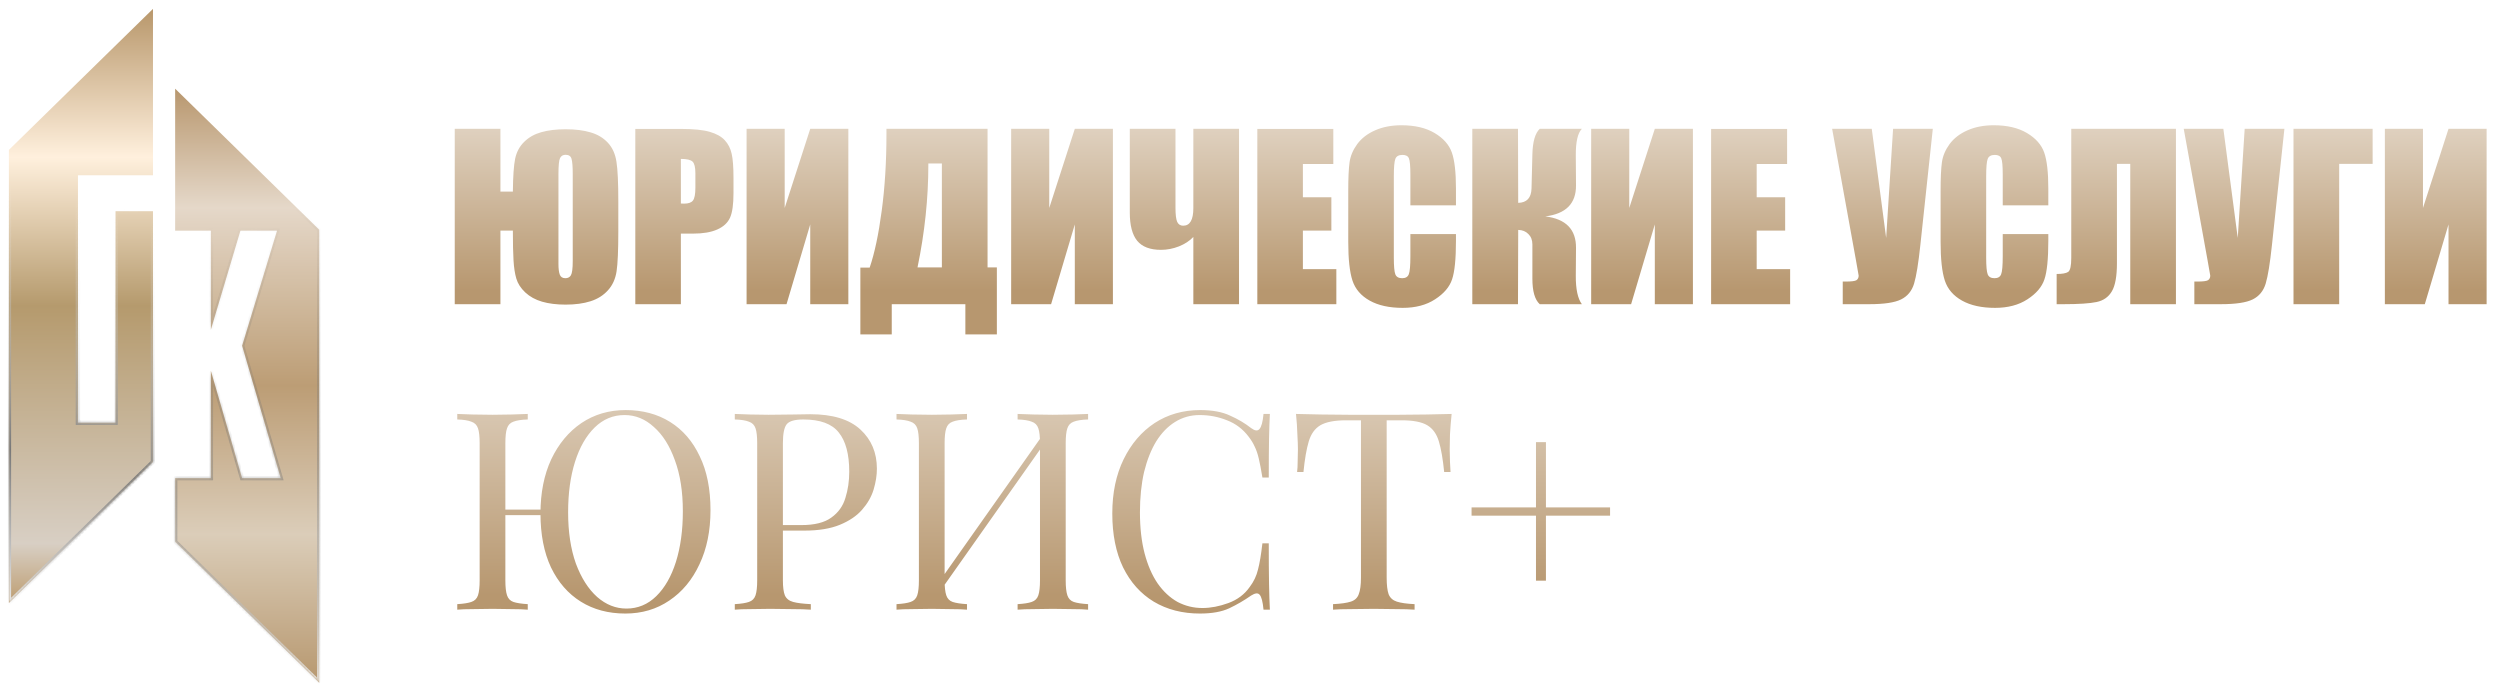 <?xml version="1.0" encoding="UTF-8"?> <svg xmlns="http://www.w3.org/2000/svg" width="844" height="234" viewBox="0 0 844 234" fill="none"><g filter="url(#filter0_d_432_2837)"><mask id="path-1-inside-1_432_2837" fill="white"><path d="M107.778 74.56V227.53L59.129 179.915V158.417H71.181V122.154L81.734 158.417H94.757L81.734 113.733L93.522 74.888H81.173L71.181 108.344V74.888H59.129V26.944L107.778 74.56Z"></path></mask><path d="M107.778 74.56V227.53L59.129 179.915V158.417H71.181V122.154L81.734 158.417H94.757L81.734 113.733L93.522 74.888H81.173L71.181 108.344V74.888H59.129V26.944L107.778 74.56Z" fill="url(#paint0_linear_432_2837)"></path><path d="M107.778 74.56H108.527V74.246L108.302 74.025L107.778 74.56ZM107.778 227.53L107.255 228.065L108.527 229.31V227.53H107.778ZM59.129 179.915H58.38V180.23L58.605 180.45L59.129 179.915ZM59.129 158.417V157.668H58.38V158.417H59.129ZM71.181 158.417V159.165H71.929V158.417H71.181ZM71.181 122.154L71.899 121.945L70.432 122.154H71.181ZM81.734 158.417L81.016 158.626L81.173 159.165H81.734V158.417ZM94.757 158.417V159.165H95.755L95.475 158.207L94.757 158.417ZM81.734 113.733L81.018 113.516L80.954 113.729L81.016 113.943L81.734 113.733ZM93.522 74.888L94.239 75.106L94.532 74.14H93.522V74.888ZM81.173 74.888V74.14H80.615L80.456 74.674L81.173 74.888ZM71.181 108.344H70.432L71.898 108.559L71.181 108.344ZM71.181 74.888H71.929V74.14H71.181V74.888ZM59.129 74.888H58.38V75.637H59.129V74.888ZM59.129 26.944L59.652 26.409L58.38 25.164V26.944H59.129ZM107.778 74.56H107.03V227.53H107.778H108.527V74.56H107.778ZM107.778 227.53L108.302 226.995L59.652 179.38L59.129 179.915L58.605 180.45L107.255 228.065L107.778 227.53ZM59.129 179.915H59.877V158.417H59.129H58.38V179.915H59.129ZM59.129 158.417V159.165H71.181V158.417V157.668H59.129V158.417ZM71.181 158.417H71.929V122.154H71.181H70.432V158.417H71.181ZM71.181 122.154L70.462 122.363L81.016 158.626L81.734 158.417L82.453 158.208L71.899 121.945L71.181 122.154ZM81.734 158.417V159.165H94.757V158.417V157.668H81.734V158.417ZM94.757 158.417L95.475 158.207L82.453 113.524L81.734 113.733L81.016 113.943L94.038 158.626L94.757 158.417ZM81.734 113.733L82.451 113.95L94.239 75.106L93.522 74.888L92.806 74.671L81.018 113.516L81.734 113.733ZM93.522 74.888V74.14H81.173V74.888V75.637H93.522V74.888ZM81.173 74.888L80.456 74.674L70.463 108.13L71.181 108.344L71.898 108.559L81.89 75.103L81.173 74.888ZM71.181 108.344H71.929V74.888H71.181H70.432V108.344H71.181ZM71.181 74.888V74.14H59.129V74.888V75.637H71.181V74.888ZM59.129 74.888H59.877V26.944H59.129H58.38V74.888H59.129ZM59.129 26.944L58.605 27.479L107.255 75.095L107.778 74.56L108.302 74.025L59.652 26.409L59.129 26.944Z" fill="url(#paint1_linear_432_2837)" mask="url(#path-1-inside-1_432_2837)"></path></g><g filter="url(#filter1_d_432_2837)"><mask id="path-3-inside-2_432_2837" fill="white"><path d="M51.649 56.178H26.32V139.706H39.006V68.303H51.649V152.971L3 200.586V47.616L51.649 0V56.178Z"></path></mask><path d="M51.649 56.178H26.32V139.706H39.006V68.303H51.649V152.971L3 200.586V47.616L51.649 0V56.178Z" fill="url(#paint2_linear_432_2837)"></path><path d="M51.649 56.178V56.926H52.398V56.178H51.649ZM26.32 56.178V55.429H25.572V56.178H26.32ZM26.32 139.706H25.572V140.455H26.32V139.706ZM39.006 139.706V140.455H39.754V139.706H39.006ZM39.006 68.303V67.554H38.257V68.303H39.006ZM51.649 68.303H52.398V67.554H51.649V68.303ZM51.649 152.971L52.173 153.506L52.398 153.285V152.971H51.649ZM3 200.586H2.252V202.366L3.524 201.121L3 200.586ZM3 47.616L2.476 47.081L2.252 47.301V47.616H3ZM51.649 0H52.398V-1.78L51.126 -0.535L51.649 0ZM51.649 56.178V55.429H26.32V56.178V56.926H51.649V56.178ZM26.32 56.178H25.572V139.706H26.32H27.069V56.178H26.32ZM26.32 139.706V140.455H39.006V139.706V138.958H26.32V139.706ZM39.006 139.706H39.754V68.303H39.006H38.257V139.706H39.006ZM39.006 68.303V69.051H51.649V68.303V67.554H39.006V68.303ZM51.649 68.303H50.901V152.971H51.649H52.398V68.303H51.649ZM51.649 152.971L51.126 152.436L2.476 200.051L3 200.586L3.524 201.121L52.173 153.506L51.649 152.971ZM3 200.586H3.748V47.616H3H2.252V200.586H3ZM3 47.616L3.524 48.151L52.173 0.535L51.649 0L51.126 -0.535L2.476 47.081L3 47.616ZM51.649 0H50.901V56.178H51.649H52.398V0H51.649Z" fill="url(#paint3_linear_432_2837)" mask="url(#path-3-inside-2_432_2837)"></path></g><g filter="url(#filter2_d_432_2837)"><path d="M173.146 74.848H168.943V99.699H153.521V40.495H168.943V61.691H173.146C173.195 56.55 173.451 52.847 173.914 50.581C174.401 48.291 175.424 46.391 176.983 44.88C178.543 43.345 180.467 42.261 182.758 41.628C185.072 40.97 187.801 40.641 190.944 40.641C194.233 40.641 197.047 40.994 199.386 41.701C201.749 42.383 203.698 43.552 205.233 45.209C206.768 46.866 207.73 49.01 208.12 51.641C208.534 54.272 208.742 58.743 208.742 65.053V75.14C208.742 81.523 208.547 86.006 208.157 88.589C207.767 91.171 206.792 93.315 205.233 95.021C203.698 96.726 201.737 97.957 199.349 98.712C196.986 99.467 194.184 99.845 190.944 99.845C187.923 99.845 185.279 99.516 183.013 98.858C180.748 98.2 178.847 97.153 177.312 95.715C175.802 94.278 174.803 92.731 174.316 91.074C173.828 89.417 173.511 87.371 173.365 84.934C173.219 82.474 173.146 79.209 173.146 75.14V74.848ZM193.356 85.117V55.771C193.356 53.286 193.222 51.58 192.954 50.654C192.71 49.729 192.04 49.266 190.944 49.266C190.067 49.266 189.445 49.631 189.08 50.362C188.715 51.069 188.532 52.871 188.532 55.771V86.14C188.532 87.675 188.678 88.857 188.97 89.685C189.263 90.514 189.896 90.928 190.871 90.928C191.723 90.928 192.345 90.599 192.735 89.941C193.149 89.259 193.356 87.651 193.356 85.117ZM214.479 40.531H229.975C234.165 40.531 237.381 40.86 239.623 41.518C241.888 42.176 243.582 43.126 244.702 44.369C245.848 45.611 246.615 47.122 247.005 48.9C247.419 50.654 247.626 53.383 247.626 57.087V62.239C247.626 66.016 247.236 68.769 246.457 70.499C245.677 72.229 244.24 73.556 242.144 74.482C240.073 75.408 237.357 75.871 233.995 75.871H229.865V99.699H214.479V40.531ZM229.865 50.654V65.711C230.303 65.736 230.681 65.748 230.998 65.748C232.411 65.748 233.386 65.407 233.922 64.725C234.482 64.018 234.762 62.568 234.762 60.376V55.515C234.762 53.493 234.445 52.177 233.812 51.568C233.178 50.959 231.863 50.654 229.865 50.654ZM286.401 99.699H273.537V72.765L265.534 99.699H252.048V40.495H264.912V67.21L273.537 40.495H286.401V99.699ZM336.542 109.895H325.907V99.699H301.056V109.895H290.458V87.346H293.601C295.257 82.498 296.61 76.127 297.657 68.233C298.729 60.315 299.265 51.666 299.265 42.285V40.495H333.399V87.273H336.542V109.895ZM317.977 87.273V52.189H313.408V52.628C313.408 63.957 312.19 75.505 309.754 87.273H317.977ZM375.719 99.699H362.855V72.765L354.851 99.699H341.366V40.495H354.23V67.21L362.855 40.495H375.719V99.699ZM402.872 77.004C401.63 78.32 400.009 79.379 398.012 80.183C396.014 80.963 393.992 81.353 391.945 81.353C388.266 81.353 385.586 80.329 383.905 78.283C382.248 76.236 381.42 73.069 381.42 68.781V40.495H396.842V67.136C396.842 69.451 397.037 71.047 397.427 71.924C397.841 72.777 398.511 73.203 399.437 73.203C401.727 73.203 402.872 71.23 402.872 67.283V40.495H418.294V99.699H402.872V77.004ZM424.471 40.531H450.126V52.372H439.856V63.592H449.468V74.848H439.856V87.858H451.149V99.699H424.471V40.531ZM491.532 66.332H476.146V56.027C476.146 53.03 475.976 51.166 475.635 50.435C475.318 49.68 474.599 49.302 473.478 49.302C472.212 49.302 471.408 49.753 471.066 50.654C470.725 51.556 470.555 53.505 470.555 56.502V83.984C470.555 86.859 470.725 88.735 471.066 89.612C471.408 90.489 472.175 90.928 473.369 90.928C474.514 90.928 475.257 90.489 475.598 89.612C475.964 88.735 476.146 86.676 476.146 83.436V76.017H491.532V78.32C491.532 84.435 491.093 88.772 490.216 91.33C489.364 93.888 487.451 96.129 484.479 98.054C481.531 99.979 477.888 100.941 473.552 100.941C469.044 100.941 465.329 100.125 462.405 98.493C459.481 96.86 457.545 94.607 456.594 91.732C455.644 88.832 455.169 84.484 455.169 78.685V61.399C455.169 57.135 455.315 53.944 455.608 51.824C455.9 49.68 456.765 47.621 458.202 45.648C459.664 43.674 461.674 42.127 464.232 41.006C466.815 39.861 469.775 39.289 473.113 39.289C477.645 39.289 481.385 40.166 484.333 41.92C487.281 43.674 489.217 45.867 490.143 48.498C491.069 51.105 491.532 55.174 491.532 60.705V66.332ZM497.05 40.495H512.473L512.546 65.492C515.445 65.419 516.943 63.811 517.041 60.668L517.333 49.12C517.431 44.856 518.259 41.981 519.818 40.495H534.035C532.646 41.932 531.964 44.905 531.988 49.412L532.061 59.572C532.11 65.711 528.65 69.207 521.682 70.06C528.65 70.913 532.11 74.458 532.061 80.695L531.988 90.124C531.964 94.607 532.646 97.798 534.035 99.699H519.818C518.162 98.213 517.333 95.338 517.333 91.074V79.525C517.333 78.064 516.883 76.894 515.981 76.017C515.104 75.116 513.959 74.653 512.546 74.628L512.473 99.699H497.05V40.495ZM571.531 99.699H558.666V72.765L550.663 99.699H537.178V40.495H550.042V67.21L558.666 40.495H571.531V99.699ZM577.67 40.531H603.325V52.372H593.056V63.592H602.667V74.848H593.056V87.858H604.349V99.699H577.67V40.531ZM652.516 40.495L648.313 79.708C647.655 85.897 646.949 90.246 646.193 92.755C645.438 95.24 643.976 97.019 641.808 98.091C639.64 99.163 636.07 99.699 631.1 99.699H622.11V92.061H623.023C625.046 92.061 626.288 91.902 626.751 91.586C627.238 91.245 627.482 90.733 627.482 90.051C627.482 90.002 627.19 88.333 626.605 85.044L618.528 40.495H631.904L636.765 77.333L639.103 40.495H652.516ZM691.51 66.332H676.124V56.027C676.124 53.03 675.954 51.166 675.613 50.435C675.296 49.68 674.577 49.302 673.456 49.302C672.19 49.302 671.386 49.753 671.044 50.654C670.703 51.556 670.533 53.505 670.533 56.502V83.984C670.533 86.859 670.703 88.735 671.044 89.612C671.386 90.489 672.153 90.928 673.347 90.928C674.492 90.928 675.235 90.489 675.576 89.612C675.942 88.735 676.124 86.676 676.124 83.436V76.017H691.51V78.32C691.51 84.435 691.071 88.772 690.194 91.33C689.342 93.888 687.429 96.129 684.457 98.054C681.509 99.979 677.866 100.941 673.53 100.941C669.022 100.941 665.307 100.125 662.383 98.493C659.459 96.86 657.523 94.607 656.572 91.732C655.622 88.832 655.147 84.484 655.147 78.685V61.399C655.147 57.135 655.293 53.944 655.586 51.824C655.878 49.68 656.743 47.621 658.18 45.648C659.642 43.674 661.652 42.127 664.21 41.006C666.793 39.861 669.753 39.289 673.091 39.289C677.623 39.289 681.362 40.166 684.31 41.92C687.259 43.674 689.195 45.867 690.121 48.498C691.047 51.105 691.51 55.174 691.51 60.705V66.332ZM734.597 99.699H719.175V52.336H714.68V85.848C714.68 90.258 714.107 93.425 712.962 95.35C711.842 97.275 710.124 98.481 707.809 98.968C705.495 99.455 701.804 99.699 696.736 99.699H694.324V89.502C696.2 89.502 697.491 89.271 698.198 88.808C698.904 88.345 699.258 86.762 699.258 84.057V40.495H734.597V99.699ZM771.216 40.495L767.013 79.708C766.356 85.897 765.649 90.246 764.894 92.755C764.138 95.24 762.677 97.019 760.508 98.091C758.34 99.163 754.771 99.699 749.8 99.699H740.81V92.061H741.724C743.746 92.061 744.988 91.902 745.451 91.586C745.939 91.245 746.182 90.733 746.182 90.051C746.182 90.002 745.89 88.333 745.305 85.044L737.229 40.495H750.604L755.465 77.333L757.804 40.495H771.216ZM801.001 52.336H789.708V99.699H774.286V40.495H801.001V52.336ZM839.483 99.699H826.619V72.765L818.616 99.699H805.131V40.495H817.995V67.21L826.619 40.495H839.483V99.699Z" fill="url(#paint4_linear_432_2837)"></path></g><g filter="url(#filter3_d_432_2837)"><path d="M211.21 135.446C216.934 135.446 221.943 136.784 226.236 139.46C230.53 142.135 233.858 145.993 236.223 151.033C238.649 156.011 239.863 162.077 239.863 169.232C239.863 176.201 238.618 182.299 236.129 187.525C233.703 192.752 230.312 196.827 225.956 199.752C221.663 202.676 216.716 204.138 211.117 204.138C205.392 204.138 200.383 202.801 196.09 200.125C191.797 197.45 188.437 193.592 186.01 188.552C183.646 183.512 182.464 177.446 182.464 170.352C182.464 163.384 183.677 157.286 186.104 152.059C188.593 146.833 191.984 142.757 196.277 139.833C200.632 136.909 205.61 135.446 211.21 135.446ZM186.85 169.046V170.912H166.598V169.046H186.85ZM210.837 137.126C206.979 137.126 203.619 138.526 200.757 141.326C197.895 144.126 195.686 147.984 194.13 152.899C192.575 157.815 191.797 163.508 191.797 169.979C191.797 176.575 192.668 182.33 194.41 187.245C196.215 192.099 198.61 195.863 201.597 198.539C204.583 201.152 207.881 202.458 211.49 202.458C215.348 202.458 218.708 201.058 221.57 198.259C224.432 195.459 226.641 191.601 228.196 186.685C229.752 181.708 230.53 176.015 230.53 169.606C230.53 162.948 229.627 157.193 227.823 152.339C226.081 147.486 223.716 143.753 220.73 141.14C217.805 138.464 214.508 137.126 210.837 137.126ZM178.171 136.753V138.62C176.055 138.682 174.437 138.931 173.317 139.366C172.26 139.74 171.544 140.486 171.171 141.606C170.797 142.664 170.611 144.344 170.611 146.646V192.939C170.611 195.179 170.797 196.859 171.171 197.979C171.544 199.099 172.26 199.845 173.317 200.219C174.437 200.592 176.055 200.841 178.171 200.965V202.832C176.74 202.707 174.935 202.645 172.757 202.645C170.642 202.583 168.495 202.552 166.318 202.552C163.891 202.552 161.62 202.583 159.504 202.645C157.389 202.645 155.678 202.707 154.371 202.832V200.965C156.487 200.841 158.073 200.592 159.131 200.219C160.251 199.845 160.998 199.099 161.371 197.979C161.744 196.859 161.931 195.179 161.931 192.939V146.646C161.931 144.344 161.744 142.664 161.371 141.606C160.998 140.486 160.251 139.74 159.131 139.366C158.073 138.931 156.487 138.682 154.371 138.62V136.753C155.678 136.815 157.389 136.878 159.504 136.94C161.62 137.002 163.891 137.033 166.318 137.033C168.495 137.033 170.642 137.002 172.757 136.94C174.935 136.878 176.74 136.815 178.171 136.753ZM248.067 136.753C249.374 136.815 251.085 136.878 253.2 136.94C255.316 137.002 257.4 137.033 259.454 137.033C262.378 137.033 265.178 137.002 267.853 136.94C270.529 136.878 272.427 136.846 273.547 136.846C281.075 136.846 286.706 138.558 290.44 141.98C294.173 145.402 296.039 149.82 296.039 155.233C296.039 157.473 295.666 159.837 294.919 162.326C294.173 164.753 292.866 167.024 291 169.139C289.195 171.192 286.706 172.872 283.533 174.179C280.36 175.486 276.347 176.139 271.493 176.139H262.533V174.272H270.56C274.978 174.272 278.338 173.432 280.64 171.752C283.004 170.072 284.591 167.864 285.4 165.126C286.271 162.388 286.706 159.433 286.706 156.259C286.706 150.348 285.524 145.931 283.16 143.006C280.858 140.082 276.875 138.62 271.213 138.62C268.351 138.62 266.484 139.149 265.613 140.206C264.742 141.264 264.307 143.411 264.307 146.646V192.939C264.307 195.179 264.525 196.859 264.96 197.979C265.458 199.099 266.391 199.845 267.76 200.219C269.129 200.592 271.12 200.841 273.733 200.965V202.832C272.115 202.707 270.062 202.645 267.573 202.645C265.085 202.583 262.565 202.552 260.014 202.552C257.587 202.552 255.316 202.583 253.2 202.645C251.085 202.645 249.374 202.707 248.067 202.832V200.965C250.183 200.841 251.769 200.592 252.827 200.219C253.947 199.845 254.694 199.099 255.067 197.979C255.44 196.859 255.627 195.179 255.627 192.939V146.646C255.627 144.344 255.44 142.664 255.067 141.606C254.694 140.486 253.947 139.74 252.827 139.366C251.769 138.931 250.183 138.682 248.067 138.62V136.753ZM326.462 136.753V138.62C324.346 138.682 322.729 138.931 321.609 139.366C320.551 139.74 319.835 140.486 319.462 141.606C319.089 142.664 318.902 144.344 318.902 146.646V192.939C318.902 195.179 319.089 196.859 319.462 197.979C319.835 199.099 320.551 199.845 321.609 200.219C322.729 200.592 324.346 200.841 326.462 200.965V202.832C325.031 202.707 323.226 202.645 321.049 202.645C318.933 202.583 316.786 202.552 314.609 202.552C312.182 202.552 309.911 202.583 307.796 202.645C305.68 202.645 303.969 202.707 302.662 202.832V200.965C304.778 200.841 306.364 200.592 307.422 200.219C308.542 199.845 309.289 199.099 309.662 197.979C310.036 196.859 310.222 195.179 310.222 192.939V146.646C310.222 144.344 310.036 142.664 309.662 141.606C309.289 140.486 308.542 139.74 307.422 139.366C306.364 138.931 304.778 138.682 302.662 138.62V136.753C303.969 136.815 305.68 136.878 307.796 136.94C309.911 137.002 312.182 137.033 314.609 137.033C316.786 137.033 318.933 137.002 321.049 136.94C323.226 136.878 325.031 136.815 326.462 136.753ZM352.688 142.913C352.688 142.913 352.657 143.255 352.595 143.94C352.532 144.562 352.47 145.215 352.408 145.9C352.408 146.584 352.408 146.926 352.408 146.926L315.075 199.845L315.355 195.832L352.688 142.913ZM367.341 136.753V138.62C365.225 138.682 363.608 138.931 362.488 139.366C361.43 139.74 360.714 140.486 360.341 141.606C359.968 142.664 359.781 144.344 359.781 146.646V192.939C359.781 195.179 359.968 196.859 360.341 197.979C360.714 199.099 361.43 199.845 362.488 200.219C363.608 200.592 365.225 200.841 367.341 200.965V202.832C366.034 202.707 364.323 202.645 362.208 202.645C360.092 202.583 357.821 202.552 355.395 202.552C353.279 202.552 351.132 202.583 348.955 202.645C346.777 202.645 344.973 202.707 343.541 202.832V200.965C345.657 200.841 347.244 200.592 348.301 200.219C349.421 199.845 350.168 199.099 350.541 197.979C350.915 196.859 351.101 195.179 351.101 192.939V146.646C351.101 144.344 350.915 142.664 350.541 141.606C350.168 140.486 349.421 139.74 348.301 139.366C347.244 138.931 345.657 138.682 343.541 138.62V136.753C344.973 136.815 346.777 136.878 348.955 136.94C351.132 137.002 353.279 137.033 355.395 137.033C357.821 137.033 360.092 137.002 362.208 136.94C364.323 136.878 366.034 136.815 367.341 136.753ZM405.19 135.446C409.296 135.446 412.656 136.069 415.27 137.313C417.945 138.495 420.309 139.895 422.363 141.513C423.607 142.446 424.541 142.571 425.163 141.886C425.847 141.14 426.314 139.429 426.563 136.753H428.709C428.585 139.055 428.492 141.855 428.429 145.153C428.367 148.451 428.336 152.806 428.336 158.219H426.189C425.754 155.544 425.349 153.428 424.976 151.873C424.603 150.255 424.136 148.886 423.576 147.766C423.078 146.646 422.394 145.526 421.523 144.406C419.594 141.855 417.167 140.02 414.243 138.9C411.319 137.718 408.239 137.126 405.003 137.126C401.954 137.126 399.185 137.904 396.697 139.46C394.27 140.953 392.155 143.131 390.35 145.993C388.608 148.855 387.239 152.308 386.244 156.353C385.31 160.397 384.844 164.939 384.844 169.979C384.844 175.206 385.372 179.841 386.43 183.886C387.488 187.868 388.95 191.228 390.817 193.965C392.746 196.703 394.986 198.787 397.537 200.219C400.15 201.587 402.95 202.272 405.936 202.272C408.736 202.272 411.661 201.712 414.71 200.592C417.758 199.472 420.154 197.667 421.896 195.179C423.265 193.374 424.198 191.414 424.696 189.299C425.256 187.183 425.754 184.228 426.189 180.432H428.336C428.336 186.094 428.367 190.668 428.429 194.152C428.492 197.574 428.585 200.467 428.709 202.832H426.563C426.314 200.156 425.878 198.476 425.256 197.792C424.696 197.107 423.732 197.201 422.363 198.072C420.061 199.69 417.603 201.121 414.99 202.365C412.439 203.547 409.141 204.138 405.096 204.138C399.185 204.138 393.99 202.801 389.51 200.125C385.092 197.45 381.639 193.592 379.15 188.552C376.724 183.512 375.51 177.446 375.51 170.352C375.51 163.384 376.786 157.286 379.337 152.059C381.888 146.833 385.372 142.757 389.79 139.833C394.27 136.909 399.403 135.446 405.19 135.446ZM490.073 136.753C489.824 139.118 489.637 141.42 489.513 143.66C489.45 145.837 489.419 147.517 489.419 148.7C489.419 150.193 489.45 151.593 489.513 152.899C489.575 154.206 489.637 155.357 489.699 156.353H487.553C487.117 151.997 486.526 148.575 485.779 146.086C485.033 143.535 483.726 141.7 481.859 140.58C479.993 139.46 477.099 138.9 473.18 138.9H468.14V192.005C468.14 194.494 468.357 196.361 468.793 197.605C469.291 198.85 470.224 199.69 471.593 200.125C472.962 200.561 474.953 200.841 477.566 200.965V202.832C475.948 202.707 473.895 202.645 471.406 202.645C468.917 202.583 466.397 202.552 463.846 202.552C461.046 202.552 458.402 202.583 455.913 202.645C453.487 202.645 451.527 202.707 450.033 202.832V200.965C452.647 200.841 454.638 200.561 456.007 200.125C457.375 199.69 458.278 198.85 458.713 197.605C459.211 196.361 459.46 194.494 459.46 192.005V138.9H454.42C450.562 138.9 447.669 139.46 445.74 140.58C443.873 141.7 442.567 143.535 441.82 146.086C441.074 148.575 440.482 151.997 440.047 156.353H437.9C438.025 155.357 438.087 154.206 438.087 152.899C438.149 151.593 438.18 150.193 438.18 148.7C438.18 147.517 438.118 145.837 437.994 143.66C437.931 141.42 437.776 139.118 437.527 136.753C440.14 136.815 442.971 136.878 446.02 136.94C449.131 137.002 452.242 137.033 455.353 137.033C458.464 137.033 461.295 137.033 463.846 137.033C466.397 137.033 469.197 137.033 472.246 137.033C475.357 137.033 478.468 137.002 481.579 136.94C484.69 136.878 487.521 136.815 490.073 136.753ZM521.907 146.273V168.299H543.56V171.099H521.907V193.032H518.547V171.099H496.801V168.299H518.547V146.273H521.907Z" fill="url(#paint5_linear_432_2837)"></path></g><defs><filter id="filter0_d_432_2837" x="56.135" y="26.944" width="54.636" height="206.574" filterUnits="userSpaceOnUse" color-interpolation-filters="sRGB"><feFlood flood-opacity="0" result="BackgroundImageFix"></feFlood><feColorMatrix in="SourceAlpha" type="matrix" values="0 0 0 0 0 0 0 0 0 0 0 0 0 0 0 0 0 0 127 0" result="hardAlpha"></feColorMatrix><feOffset dy="2.994"></feOffset><feGaussianBlur stdDeviation="1.497"></feGaussianBlur><feComposite in2="hardAlpha" operator="out"></feComposite><feColorMatrix type="matrix" values="0 0 0 0 0 0 0 0 0 0 0 0 0 0 0 0 0 0 0.25 0"></feColorMatrix><feBlend mode="normal" in2="BackgroundImageFix" result="effect1_dropShadow_432_2837"></feBlend><feBlend mode="normal" in="SourceGraphic" in2="effect1_dropShadow_432_2837" result="shape"></feBlend></filter><filter id="filter1_d_432_2837" x="0.006" y="0" width="54.636" height="206.574" filterUnits="userSpaceOnUse" color-interpolation-filters="sRGB"><feFlood flood-opacity="0" result="BackgroundImageFix"></feFlood><feColorMatrix in="SourceAlpha" type="matrix" values="0 0 0 0 0 0 0 0 0 0 0 0 0 0 0 0 0 0 127 0" result="hardAlpha"></feColorMatrix><feOffset dy="2.994"></feOffset><feGaussianBlur stdDeviation="1.497"></feGaussianBlur><feComposite in2="hardAlpha" operator="out"></feComposite><feColorMatrix type="matrix" values="0 0 0 0 0 0 0 0 0 0 0 0 0 0 0 0 0 0 0.25 0"></feColorMatrix><feBlend mode="normal" in2="BackgroundImageFix" result="effect1_dropShadow_432_2837"></feBlend><feBlend mode="normal" in="SourceGraphic" in2="effect1_dropShadow_432_2837" result="shape"></feBlend></filter><filter id="filter2_d_432_2837" x="150.528" y="39.289" width="691.951" height="76.594" filterUnits="userSpaceOnUse" color-interpolation-filters="sRGB"><feFlood flood-opacity="0" result="BackgroundImageFix"></feFlood><feColorMatrix in="SourceAlpha" type="matrix" values="0 0 0 0 0 0 0 0 0 0 0 0 0 0 0 0 0 0 127 0" result="hardAlpha"></feColorMatrix><feOffset dy="2.994"></feOffset><feGaussianBlur stdDeviation="1.497"></feGaussianBlur><feComposite in2="hardAlpha" operator="out"></feComposite><feColorMatrix type="matrix" values="0 0 0 0 0 0 0 0 0 0 0 0 0 0 0 0 0 0 0.25 0"></feColorMatrix><feBlend mode="normal" in2="BackgroundImageFix" result="effect1_dropShadow_432_2837"></feBlend><feBlend mode="normal" in="SourceGraphic" in2="effect1_dropShadow_432_2837" result="shape"></feBlend></filter><filter id="filter3_d_432_2837" x="151.377" y="135.447" width="395.177" height="74.68" filterUnits="userSpaceOnUse" color-interpolation-filters="sRGB"><feFlood flood-opacity="0" result="BackgroundImageFix"></feFlood><feColorMatrix in="SourceAlpha" type="matrix" values="0 0 0 0 0 0 0 0 0 0 0 0 0 0 0 0 0 0 127 0" result="hardAlpha"></feColorMatrix><feOffset dy="2.994"></feOffset><feGaussianBlur stdDeviation="1.497"></feGaussianBlur><feComposite in2="hardAlpha" operator="out"></feComposite><feColorMatrix type="matrix" values="0 0 0 0 0 0 0 0 0 0 0 0 0 0 0 0 0 0 0.25 0"></feColorMatrix><feBlend mode="normal" in2="BackgroundImageFix" result="effect1_dropShadow_432_2837"></feBlend><feBlend mode="normal" in="SourceGraphic" in2="effect1_dropShadow_432_2837" result="shape"></feBlend></filter><linearGradient id="paint0_linear_432_2837" x1="83.828" y1="26.944" x2="83.828" y2="227.53" gradientUnits="userSpaceOnUse"><stop stop-color="#B8976E"></stop><stop offset="0.2" stop-color="#E5D8C9"></stop><stop offset="0.5" stop-color="#BC9D75"></stop><stop offset="0.75" stop-color="#DBCDB9"></stop><stop offset="1" stop-color="#B7986F"></stop></linearGradient><linearGradient id="paint1_linear_432_2837" x1="109.649" y1="238.008" x2="68.11" y2="74.471" gradientUnits="userSpaceOnUse"><stop stop-color="white"></stop><stop offset="0.5" stop-color="#787878" stop-opacity="0.5"></stop><stop offset="1" stop-color="#666666" stop-opacity="0"></stop></linearGradient><linearGradient id="paint2_linear_432_2837" x1="19.092" y1="0" x2="19.092" y2="200.586" gradientUnits="userSpaceOnUse"><stop stop-color="#B8976B"></stop><stop offset="0.25" stop-color="#FFF0DD"></stop><stop offset="0.5" stop-color="#B59A6D"></stop><stop offset="0.9" stop-color="#D8CFC4"></stop><stop offset="1" stop-color="#BD9D71"></stop></linearGradient><linearGradient id="paint3_linear_432_2837" x1="35.932" y1="65.116" x2="3" y2="212.187" gradientUnits="userSpaceOnUse"><stop stop-color="white" stop-opacity="0"></stop><stop offset="0.588" stop-color="#787878"></stop><stop offset="1" stop-color="white"></stop></linearGradient><linearGradient id="paint4_linear_432_2837" x1="496.951" y1="-3.273" x2="496.951" y2="95.186" gradientUnits="userSpaceOnUse"><stop stop-color="white"></stop><stop offset="1" stop-color="#B7976F"></stop></linearGradient><linearGradient id="paint5_linear_432_2837" x1="349.451" y1="63.717" x2="349.451" y2="197.881" gradientUnits="userSpaceOnUse"><stop stop-color="white"></stop><stop offset="1" stop-color="#B7976F"></stop></linearGradient></defs></svg> 